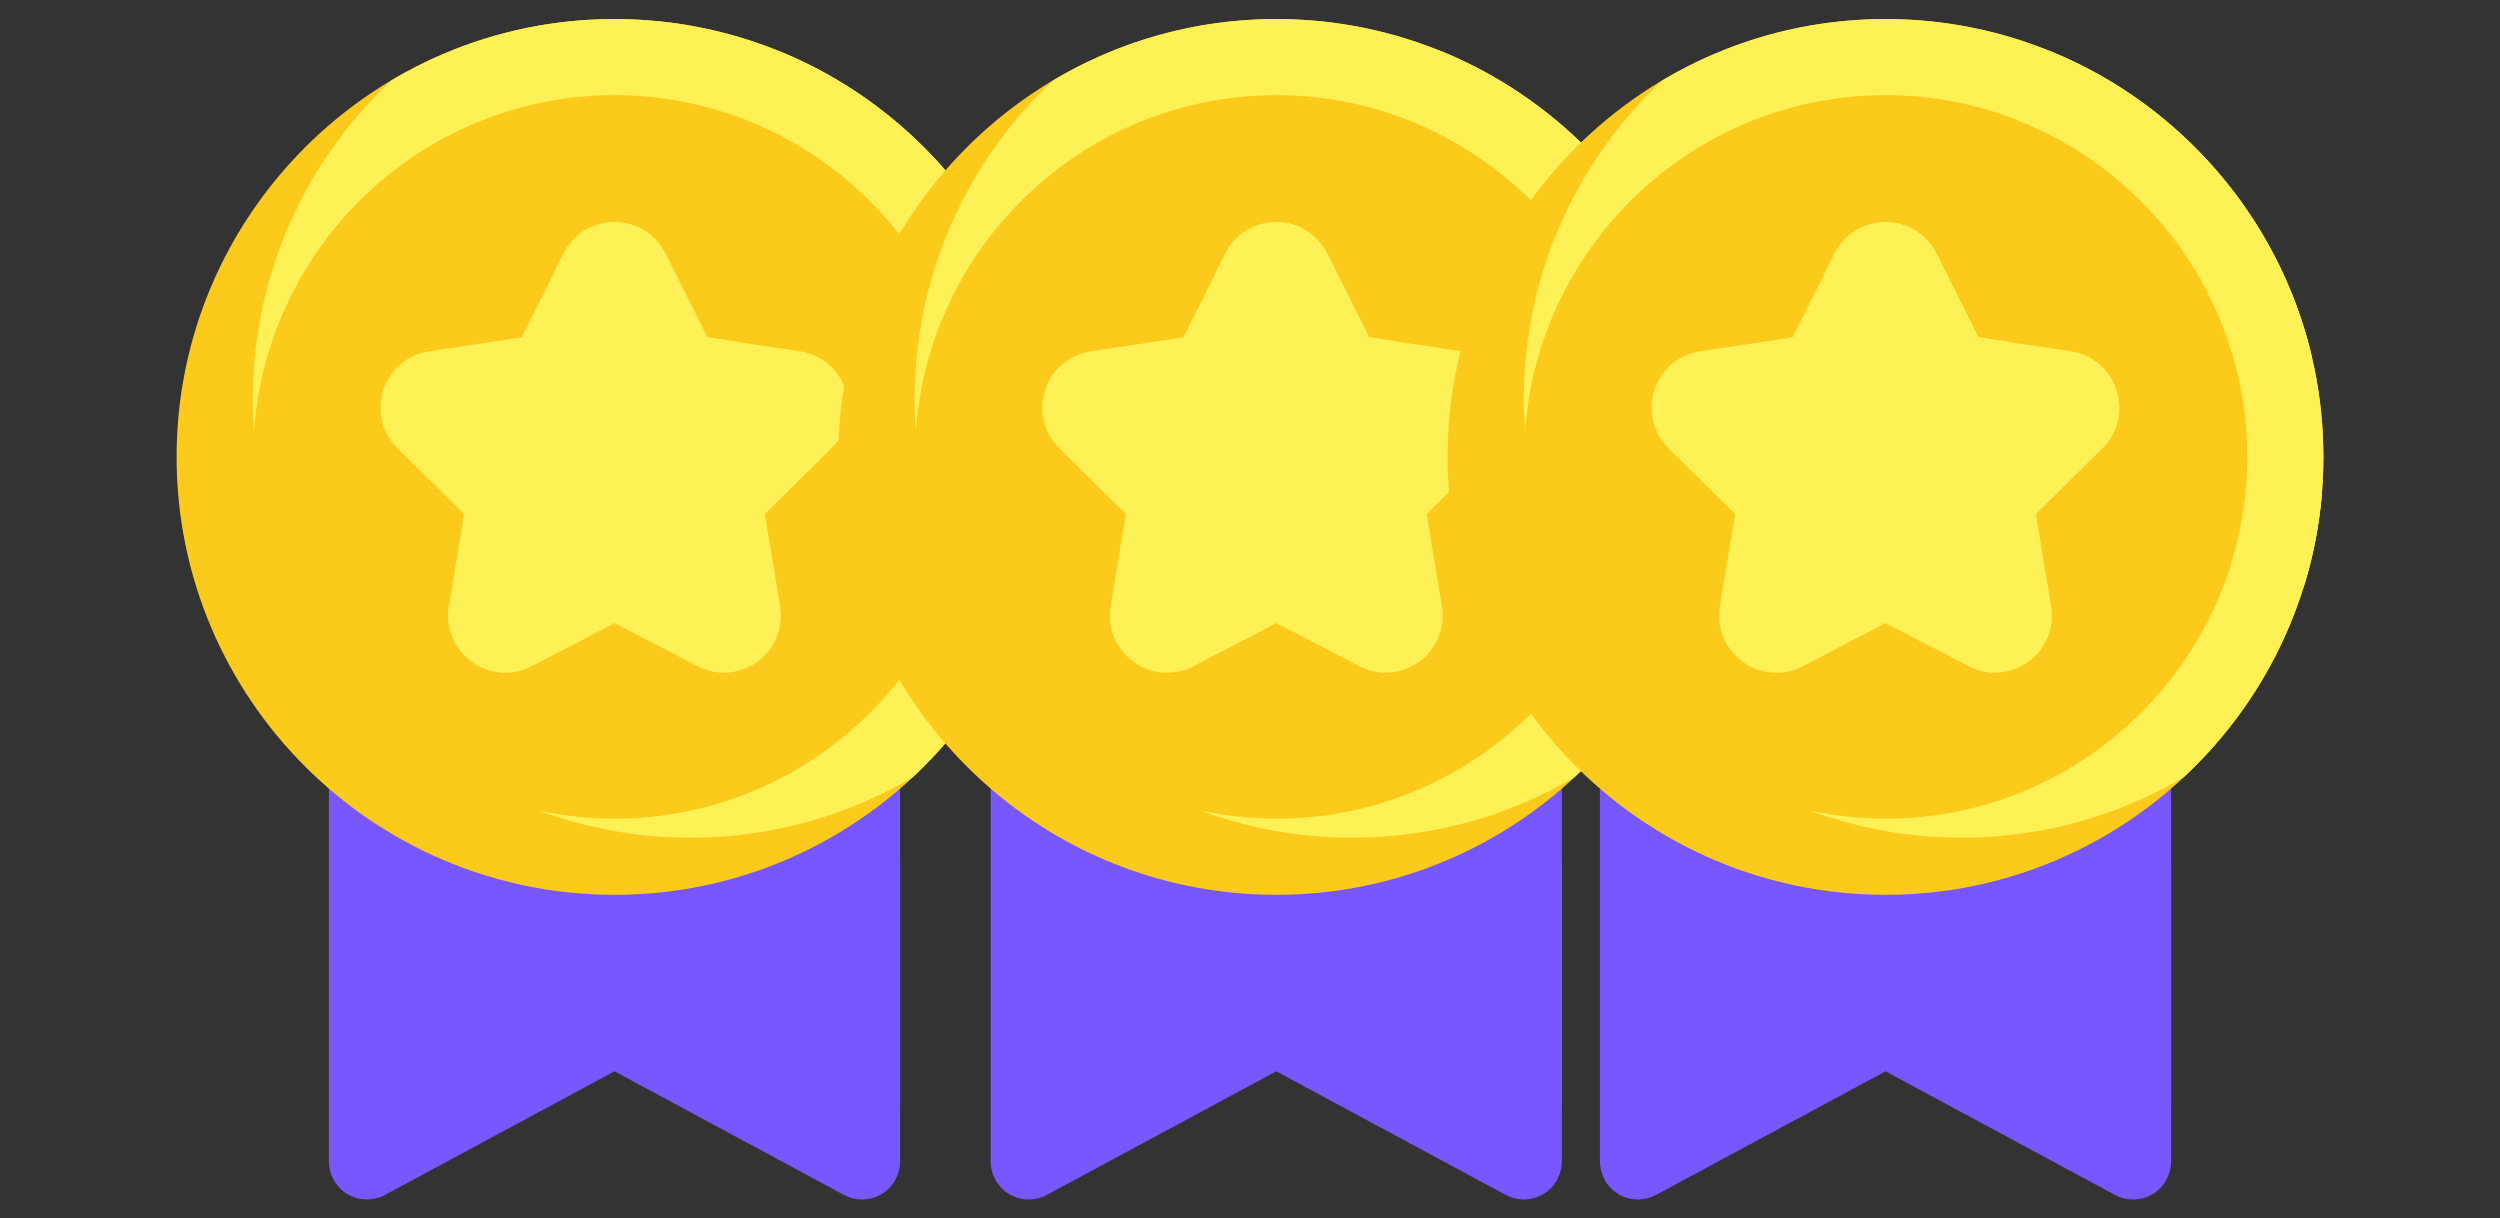 <?xml version="1.0" encoding="UTF-8"?> <svg xmlns="http://www.w3.org/2000/svg" width="238" height="116" viewBox="0 0 238 116" fill="none"><rect x="0" y="0" width="238" height="116" fill="#333333" stroke="none"/><path d="M85.688 72.5V110.562C85.688 111.831 85.017 113.028 83.929 113.68C83.349 114.024 82.715 114.188 82.062 114.188C81.464 114.188 80.884 114.042 80.341 113.752L58.5 101.989L36.659 113.752C35.536 114.351 34.176 114.333 33.071 113.68C31.983 113.028 31.312 111.831 31.312 110.562V72.5C31.312 70.506 32.944 68.875 34.938 68.875H82.062C84.056 68.875 85.688 70.506 85.688 72.5Z" fill="#7957FF"></path><path d="M85.688 81.961V105.125C85.688 106.393 85.017 107.59 83.929 108.242C83.349 108.587 82.715 108.75 82.062 108.75C81.464 108.75 80.884 108.605 80.341 108.315L60.218 97.478C59.145 96.9 57.855 96.9 56.782 97.478L41.234 105.844C40.027 106.493 38.562 105.619 38.562 104.247V88.939C38.562 87.667 39.842 86.78 41.022 87.255C46.427 89.427 52.327 90.625 58.5 90.625C68.614 90.625 78.002 87.417 85.688 81.961Z" fill="#7957FF"></path><path d="M58.5 5.438C79.507 5.438 96.562 22.493 96.562 43.5C96.562 64.507 79.507 81.562 58.5 81.562C37.493 81.562 20.438 64.507 20.438 43.5C20.438 22.493 37.493 5.438 58.5 5.438Z" fill="#FCCA1A"></path><path d="M58.5 5.438C51.618 5.438 45.178 7.295 39.605 10.496C33.352 17.279 29.5 26.307 29.5 36.25C29.5 57.257 46.556 74.312 67.562 74.312C74.445 74.312 80.884 72.455 86.458 69.254C92.711 62.471 96.562 53.443 96.562 43.5C96.562 22.493 79.507 5.438 58.5 5.438Z" fill="#FCCA1A"></path><path d="M58.5 85.188C35.514 85.188 16.812 66.486 16.812 43.5C16.812 20.514 35.514 1.812 58.5 1.812C81.486 1.812 100.188 20.514 100.188 43.5C100.188 66.486 81.486 85.188 58.5 85.188ZM58.5 9.062C39.51 9.062 24.062 24.51 24.062 43.5C24.062 62.49 39.51 77.938 58.5 77.938C77.49 77.938 92.938 62.49 92.938 43.5C92.938 24.51 77.49 9.062 58.5 9.062Z" fill="#FCCA1A"></path><path d="M79.143 42.685L72.817 48.938L74.267 57.711C74.611 59.759 73.778 61.77 72.11 63.003C70.406 64.217 68.231 64.38 66.401 63.42L58.498 59.324L50.596 63.438C49.798 63.837 48.946 64.054 48.094 64.054C46.971 64.054 45.865 63.692 44.904 63.003C43.219 61.77 42.385 59.759 42.73 57.711L44.179 48.938L37.854 42.685C36.368 41.235 35.86 39.096 36.495 37.139C37.129 35.163 38.796 33.749 40.844 33.441L49.653 32.118L53.641 24.161C54.565 22.294 56.414 21.152 58.498 21.152C60.583 21.152 62.431 22.294 63.356 24.161L67.343 32.118L76.134 33.441C78.2 33.749 79.868 35.163 80.502 37.139C81.136 39.096 80.629 41.235 79.143 42.685Z" fill="#FEF156"></path><path d="M69.378 39.708C69.198 39.708 69.015 39.694 68.832 39.667L65.332 39.139C63.585 38.874 62.071 37.778 61.279 36.199L58.254 30.153C57.199 30.892 55.78 31.044 54.548 30.43C52.757 29.535 52.032 27.358 52.925 25.565L53.634 24.15C54.555 22.299 56.42 21.146 58.495 21.146C60.571 21.146 62.436 22.301 63.362 24.159L67.338 32.11L69.91 32.498C71.89 32.797 73.253 34.644 72.954 36.623C72.687 38.42 71.141 39.706 69.378 39.708ZM56.877 27.396C56.877 27.398 56.879 27.4 56.879 27.401L56.877 27.396ZM60.123 27.389L60.119 27.396C60.121 27.394 60.123 27.392 60.123 27.389Z" fill="#FEF156"></path><path d="M58.5 1.812C50.741 1.812 43.474 3.949 37.245 7.658C29.136 15.263 24.062 26.067 24.062 38.062C24.062 39.083 24.111 40.093 24.184 41.097C25.427 23.229 40.322 9.062 58.5 9.062C77.49 9.062 92.938 24.51 92.938 43.5C92.938 62.49 77.49 77.938 58.5 77.938C56.011 77.938 53.588 77.658 51.248 77.154C55.765 78.831 60.65 79.75 65.75 79.75C73.466 79.75 80.689 77.646 86.886 73.992C95.062 66.376 100.188 55.528 100.188 43.5C100.188 20.514 81.486 1.812 58.5 1.812Z" fill="#FEF156"></path><path d="M94.986 58C94.644 58 94.294 57.951 93.95 57.848C92.03 57.277 90.939 55.258 91.512 53.338C92.146 51.21 92.574 49.005 92.784 46.782C92.973 44.789 94.745 43.326 96.735 43.514C98.729 43.703 100.192 45.472 100.003 47.466C99.748 50.157 99.229 52.829 98.459 55.41C97.99 56.983 96.547 58 94.986 58Z" fill="#FEF156"></path><path d="M95.472 38.063C93.84 38.063 92.358 36.954 91.954 35.299C89.355 24.678 81.753 15.836 71.617 11.653C69.767 10.89 68.886 8.769 69.651 6.919C70.414 5.068 72.533 4.186 74.385 4.952C86.65 10.016 95.852 20.717 98.999 33.577C99.474 35.522 98.283 37.483 96.338 37.96C96.046 38.03 95.758 38.063 95.472 38.063Z" fill="#FEF156"></path><path d="M148.688 72.5V110.562C148.688 111.831 148.017 113.028 146.929 113.68C146.349 114.024 145.715 114.188 145.062 114.188C144.464 114.188 143.884 114.042 143.341 113.752L121.5 101.989L99.659 113.752C98.536 114.351 97.176 114.333 96.071 113.68C94.983 113.028 94.312 111.831 94.312 110.562V72.5C94.312 70.506 95.944 68.875 97.938 68.875H145.062C147.056 68.875 148.688 70.506 148.688 72.5Z" fill="#7957FF"></path><path d="M148.688 81.961V105.125C148.688 106.393 148.017 107.59 146.929 108.242C146.349 108.587 145.715 108.75 145.062 108.75C144.464 108.75 143.884 108.605 143.341 108.315L123.218 97.478C122.145 96.9 120.855 96.9 119.782 97.478L104.234 105.844C103.027 106.493 101.562 105.619 101.562 104.247V88.939C101.562 87.667 102.842 86.78 104.022 87.255C109.427 89.427 115.327 90.625 121.5 90.625C131.614 90.625 141.002 87.417 148.688 81.961Z" fill="#7957FF"></path><path d="M121.5 5.438C142.507 5.438 159.562 22.493 159.562 43.5C159.562 64.507 142.507 81.562 121.5 81.562C100.493 81.562 83.438 64.507 83.438 43.5C83.438 22.493 100.493 5.438 121.5 5.438Z" fill="#FCCA1A"></path><path d="M121.5 5.438C114.618 5.438 108.178 7.295 102.605 10.496C96.352 17.279 92.5 26.307 92.5 36.25C92.5 57.257 109.556 74.312 130.562 74.312C137.445 74.312 143.884 72.455 149.458 69.254C155.711 62.471 159.562 53.443 159.562 43.5C159.562 22.493 142.507 5.438 121.5 5.438Z" fill="#FCCA1A"></path><path d="M121.5 85.188C98.514 85.188 79.812 66.486 79.812 43.5C79.812 20.514 98.514 1.812 121.5 1.812C144.486 1.812 163.188 20.514 163.188 43.5C163.188 66.486 144.486 85.188 121.5 85.188ZM121.5 9.062C102.51 9.062 87.062 24.51 87.062 43.5C87.062 62.49 102.51 77.938 121.5 77.938C140.49 77.938 155.938 62.49 155.938 43.5C155.938 24.51 140.49 9.062 121.5 9.062Z" fill="#FCCA1A"></path><path d="M142.143 42.685L135.817 48.938L137.267 57.711C137.611 59.759 136.778 61.77 135.11 63.003C133.406 64.217 131.231 64.38 129.401 63.42L121.498 59.324L113.596 63.438C112.798 63.837 111.946 64.054 111.094 64.054C109.971 64.054 108.865 63.692 107.904 63.003C106.219 61.77 105.385 59.759 105.729 57.711L107.179 48.938L100.854 42.685C99.368 41.235 98.86 39.096 99.495 37.139C100.129 35.163 101.796 33.749 103.844 33.441L112.653 32.118L116.641 24.161C117.565 22.294 119.414 21.152 121.498 21.152C123.583 21.152 125.431 22.294 126.356 24.161L130.343 32.118L139.134 33.441C141.2 33.749 142.868 35.163 143.502 37.139C144.136 39.096 143.629 41.235 142.143 42.685Z" fill="#FEF156"></path><path d="M132.378 39.708C132.198 39.708 132.015 39.694 131.832 39.667L128.332 39.139C126.585 38.874 125.071 37.778 124.279 36.199L121.254 30.153C120.199 30.892 118.78 31.044 117.548 30.43C115.757 29.535 115.032 27.358 115.925 25.565L116.634 24.15C117.555 22.299 119.42 21.146 121.495 21.146C123.571 21.146 125.436 22.301 126.362 24.159L130.338 32.11L132.91 32.498C134.89 32.797 136.253 34.644 135.954 36.623C135.687 38.42 134.141 39.706 132.378 39.708ZM119.877 27.396C119.877 27.398 119.879 27.4 119.879 27.401L119.877 27.396ZM123.123 27.389L123.119 27.396C123.121 27.394 123.123 27.392 123.123 27.389Z" fill="#FEF156"></path><path d="M121.5 1.812C113.741 1.812 106.474 3.949 100.245 7.658C92.136 15.263 87.062 26.067 87.062 38.062C87.062 39.083 87.111 40.093 87.184 41.097C88.427 23.229 103.322 9.062 121.5 9.062C140.49 9.062 155.938 24.51 155.938 43.5C155.938 62.49 140.49 77.938 121.5 77.938C119.011 77.938 116.588 77.658 114.248 77.154C118.765 78.831 123.65 79.75 128.75 79.75C136.466 79.75 143.689 77.646 149.886 73.992C158.062 66.376 163.188 55.528 163.188 43.5C163.188 20.514 144.486 1.812 121.5 1.812Z" fill="#FEF156"></path><path d="M157.986 58C157.644 58 157.294 57.951 156.95 57.848C155.03 57.277 153.939 55.258 154.512 53.338C155.146 51.21 155.574 49.005 155.784 46.782C155.973 44.789 157.745 43.326 159.735 43.514C161.729 43.703 163.192 45.472 163.003 47.466C162.748 50.157 162.229 52.829 161.459 55.41C160.99 56.983 159.547 58 157.986 58Z" fill="#FEF156"></path><path d="M158.472 38.063C156.84 38.063 155.358 36.954 154.954 35.299C152.354 24.678 144.753 15.836 134.617 11.653C132.767 10.89 131.886 8.769 132.651 6.919C133.414 5.068 135.533 4.186 137.385 4.952C149.65 10.016 158.852 20.717 161.999 33.577C162.474 35.522 161.283 37.483 159.338 37.96C159.046 38.03 158.758 38.063 158.472 38.063Z" fill="#FEF156"></path><path d="M206.688 72.5V110.562C206.688 111.831 206.017 113.028 204.929 113.68C204.349 114.024 203.715 114.188 203.062 114.188C202.464 114.188 201.884 114.042 201.341 113.752L179.5 101.989L157.659 113.752C156.536 114.351 155.176 114.333 154.071 113.68C152.983 113.028 152.312 111.831 152.312 110.562V72.5C152.312 70.506 153.944 68.875 155.938 68.875H203.062C205.056 68.875 206.688 70.506 206.688 72.5Z" fill="#7957FF"></path><path d="M206.688 81.961V105.125C206.688 106.393 206.017 107.59 204.929 108.242C204.349 108.587 203.715 108.75 203.062 108.75C202.464 108.75 201.884 108.605 201.341 108.315L181.218 97.478C180.145 96.9 178.855 96.9 177.782 97.478L162.234 105.844C161.027 106.493 159.562 105.619 159.562 104.247V88.939C159.562 87.667 160.842 86.78 162.022 87.255C167.427 89.427 173.327 90.625 179.5 90.625C189.614 90.625 199.002 87.417 206.688 81.961Z" fill="#7957FF"></path><path d="M179.5 5.438C200.507 5.438 217.562 22.493 217.562 43.5C217.562 64.507 200.507 81.562 179.5 81.562C158.493 81.562 141.438 64.507 141.438 43.5C141.438 22.493 158.493 5.438 179.5 5.438Z" fill="#FCCA1A"></path><path d="M179.5 5.438C172.618 5.438 166.178 7.295 160.605 10.496C154.352 17.279 150.5 26.307 150.5 36.25C150.5 57.257 167.556 74.312 188.562 74.312C195.445 74.312 201.884 72.455 207.458 69.254C213.711 62.471 217.562 53.443 217.562 43.5C217.562 22.493 200.507 5.438 179.5 5.438Z" fill="#FCCA1A"></path><path d="M179.5 85.188C156.514 85.188 137.812 66.486 137.812 43.5C137.812 20.514 156.514 1.812 179.5 1.812C202.486 1.812 221.188 20.514 221.188 43.5C221.188 66.486 202.486 85.188 179.5 85.188ZM179.5 9.062C160.51 9.062 145.062 24.51 145.062 43.5C145.062 62.49 160.51 77.938 179.5 77.938C198.49 77.938 213.938 62.49 213.938 43.5C213.938 24.51 198.49 9.062 179.5 9.062Z" fill="#FCCA1A"></path><path d="M200.143 42.685L193.817 48.938L195.267 57.711C195.611 59.759 194.778 61.77 193.11 63.003C191.406 64.217 189.231 64.38 187.401 63.42L179.498 59.324L171.596 63.438C170.798 63.837 169.946 64.054 169.094 64.054C167.971 64.054 166.865 63.692 165.904 63.003C164.219 61.77 163.385 59.759 163.729 57.711L165.179 48.938L158.854 42.685C157.368 41.235 156.86 39.096 157.494 37.139C158.129 35.163 159.796 33.749 161.844 33.441L170.653 32.118L174.641 24.161C175.565 22.294 177.414 21.152 179.498 21.152C181.583 21.152 183.431 22.294 184.356 24.161L188.343 32.118L197.134 33.441C199.2 33.749 200.868 35.163 201.502 37.139C202.136 39.096 201.629 41.235 200.143 42.685Z" fill="#FEF156"></path><path d="M190.378 39.708C190.198 39.708 190.015 39.694 189.832 39.667L186.332 39.139C184.585 38.874 183.071 37.778 182.279 36.199L179.254 30.153C178.199 30.892 176.78 31.044 175.548 30.43C173.757 29.535 173.032 27.358 173.925 25.565L174.634 24.15C175.555 22.299 177.42 21.146 179.495 21.146C181.571 21.146 183.436 22.301 184.362 24.159L188.338 32.11L190.91 32.498C192.89 32.797 194.253 34.644 193.954 36.623C193.687 38.42 192.141 39.706 190.378 39.708ZM177.877 27.396C177.877 27.398 177.879 27.4 177.879 27.401L177.877 27.396ZM181.123 27.389L181.119 27.396C181.121 27.394 181.123 27.392 181.123 27.389Z" fill="#FEF156"></path><path d="M179.5 1.812C171.741 1.812 164.474 3.949 158.245 7.658C150.136 15.263 145.062 26.067 145.062 38.062C145.062 39.083 145.111 40.093 145.184 41.097C146.427 23.229 161.322 9.062 179.5 9.062C198.49 9.062 213.938 24.51 213.938 43.5C213.938 62.49 198.49 77.938 179.5 77.938C177.011 77.938 174.588 77.658 172.248 77.154C176.765 78.831 181.65 79.75 186.75 79.75C194.466 79.75 201.689 77.646 207.886 73.992C216.062 66.376 221.188 55.528 221.188 43.5C221.188 20.514 202.486 1.812 179.5 1.812Z" fill="#FEF156"></path><path d="M215.986 58C215.644 58 215.294 57.951 214.95 57.848C213.03 57.277 211.939 55.258 212.512 53.338C213.146 51.21 213.574 49.005 213.784 46.782C213.973 44.789 215.745 43.326 217.735 43.514C219.729 43.703 221.192 45.472 221.003 47.466C220.748 50.157 220.229 52.829 219.459 55.41C218.99 56.983 217.547 58 215.986 58Z" fill="#FEF156"></path><path d="M216.472 38.063C214.84 38.063 213.358 36.954 212.954 35.299C210.354 24.678 202.753 15.836 192.617 11.653C190.767 10.89 189.886 8.769 190.651 6.919C191.414 5.068 193.533 4.186 195.385 4.952C207.65 10.016 216.852 20.717 219.999 33.577C220.474 35.522 219.283 37.483 217.338 37.96C217.046 38.03 216.758 38.063 216.472 38.063Z" fill="#FEF156"></path></svg> 